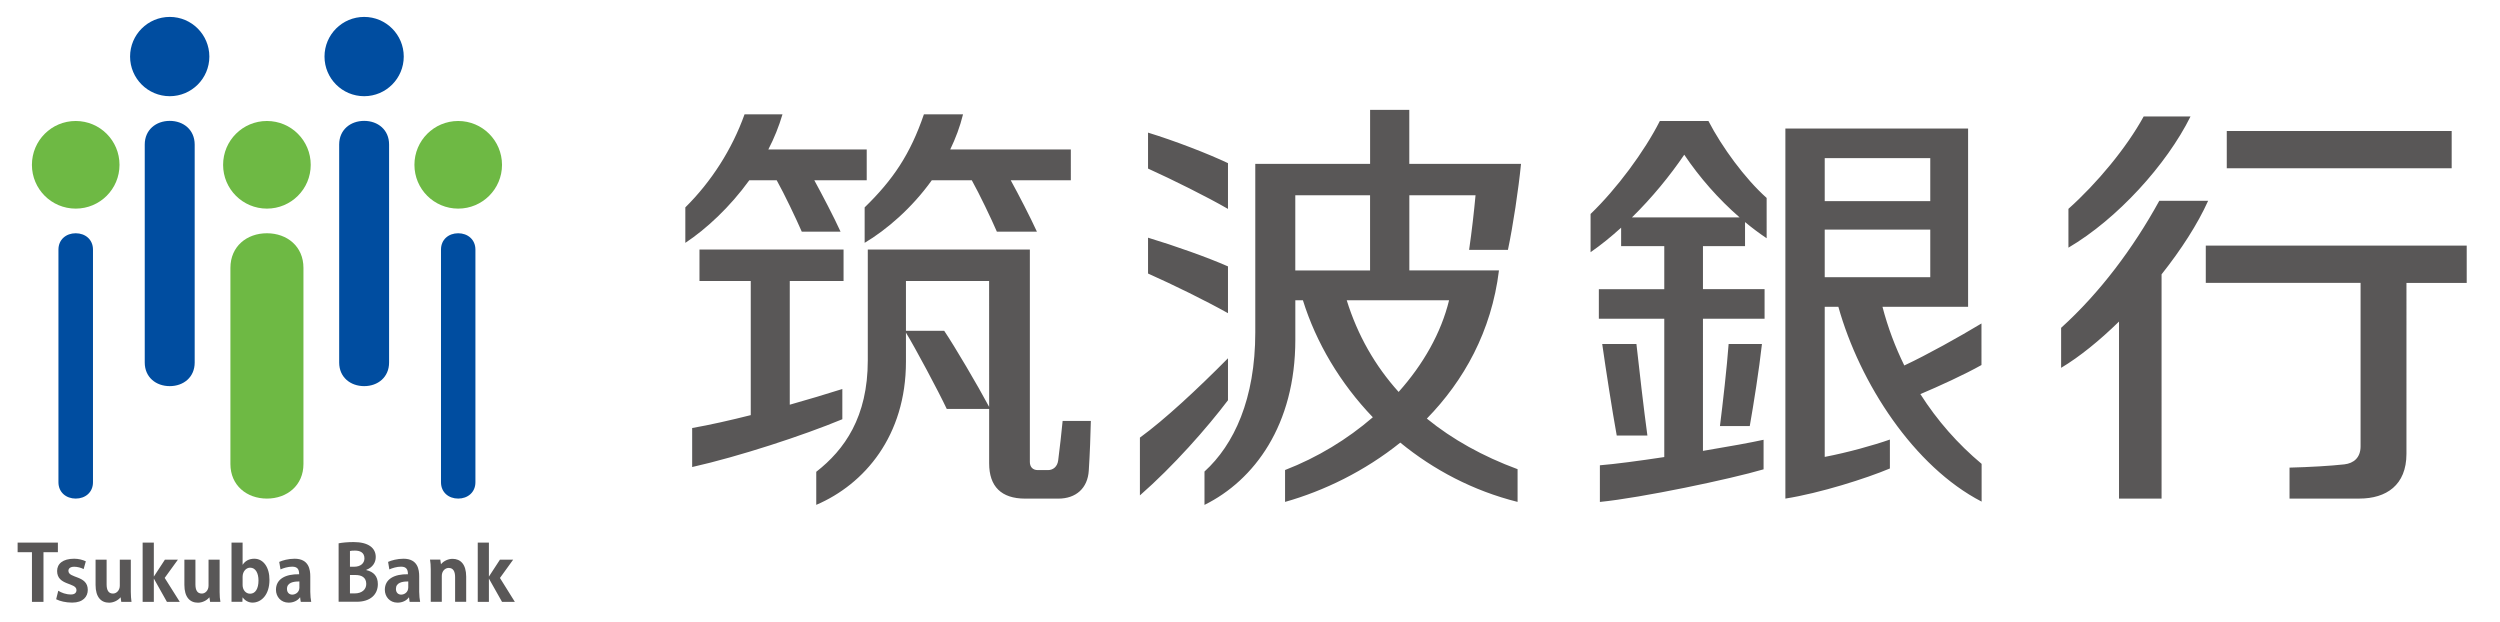 <?xml version="1.0" encoding="utf-8"?>
<!-- Generator: Adobe Illustrator 25.2.1, SVG Export Plug-In . SVG Version: 6.00 Build 0)  -->
<svg version="1.1" id="レイヤー_1" xmlns="http://www.w3.org/2000/svg" xmlns:xlink="http://www.w3.org/1999/xlink" x="0px"
	 y="0px" width="67.672px" height="16.829px" viewBox="0 0 67.672 16.829" style="enable-background:new 0 0 67.672 16.829;"
	 xml:space="preserve">
<style type="text/css">
	.st0{fill:#004DA0;}
	.st1{fill:#6EB944;}
	.st2{fill:#595757;}
</style>
<g>
	<path class="st0" d="M9.858,3.272c-0.374,0-0.677,0.243-0.677,0.64v5.901c0,0.398,0.304,0.639,0.677,0.639
		c0.371,0,0.674-0.242,0.674-0.639V3.912C10.533,3.515,10.23,3.272,9.858,3.272z M4.595,3.272c-0.373,0-0.677,0.243-0.677,0.64
		v5.901c0,0.398,0.303,0.639,0.677,0.639c0.374,0,0.675-0.242,0.675-0.639V3.912C5.269,3.515,4.968,3.272,4.595,3.272z M2.049,6.314
		c-0.256,0-0.467,0.168-0.467,0.443v6.297c0,0.274,0.21,0.442,0.467,0.442c0.259,0,0.468-0.168,0.468-0.442V6.757
		C2.517,6.483,2.308,6.314,2.049,6.314z M12.403,6.314c-0.258,0-0.466,0.168-0.466,0.443v6.297c0,0.274,0.208,0.442,0.466,0.442
		c0.256,0,0.466-0.168,0.466-0.442V6.757C12.869,6.483,12.659,6.314,12.403,6.314z M9.858,0.458c-0.595,0-1.074,0.481-1.074,1.073
		c0,0.592,0.479,1.073,1.074,1.073c0.591,0,1.071-0.481,1.071-1.073C10.929,0.939,10.449,0.458,9.858,0.458z M4.595,0.458
		c-0.593,0-1.074,0.481-1.074,1.073c0,0.592,0.481,1.073,1.074,1.073c0.593,0,1.072-0.481,1.072-1.073
		C5.666,0.939,5.187,0.458,4.595,0.458z"/>
	<path class="st1" d="M7.225,6.314c-0.545,0-0.988,0.356-0.988,0.937v5.309c0,0.58,0.443,0.936,0.988,0.936
		c0.545,0,0.989-0.356,0.989-0.936V7.252C8.215,6.67,7.771,6.314,7.225,6.314z M12.403,3.275c-0.655,0-1.185,0.53-1.185,1.187
		c0,0.655,0.53,1.185,1.185,1.185c0.654,0,1.186-0.529,1.186-1.185C13.588,3.805,13.057,3.275,12.403,3.275z M7.225,3.275
		c-0.655,0-1.186,0.53-1.186,1.187c0,0.655,0.531,1.185,1.186,1.185c0.655,0,1.186-0.529,1.186-1.185
		C8.411,3.805,7.881,3.275,7.225,3.275z M2.049,3.275c-0.655,0-1.185,0.53-1.185,1.187c0,0.655,0.529,1.185,1.185,1.185
		c0.656,0,1.186-0.529,1.186-1.185C3.235,3.805,2.705,3.275,2.049,3.275z"/>
	<path class="st2" d="M1.566,14.688H0.477v0.259h0.388v1.344h0.312v-1.344h0.39V14.688z M6.884,15.124
		c-0.143,0-0.249,0.061-0.313,0.161H6.567v-0.598H6.267v1.603h0.294l0.005-0.117h0.005c0.063,0.088,0.161,0.139,0.264,0.139
		c0.231,0,0.459-0.201,0.459-0.615C7.296,15.358,7.13,15.124,6.884,15.124z M6.77,16.071c-0.121,0-0.203-0.106-0.203-0.235v-0.223
		c0-0.148,0.099-0.247,0.203-0.247c0.151,0,0.227,0.151,0.227,0.347C6.997,15.934,6.914,16.071,6.77,16.071z M8.399,15.602
		c0-0.176-0.034-0.478-0.425-0.478c-0.167,0-0.328,0.045-0.416,0.086l0.035,0.203c0.077-0.035,0.201-0.074,0.317-0.074
		c0.157,0,0.187,0.091,0.187,0.205C7.732,15.538,7.47,15.67,7.47,15.965c0,0.184,0.131,0.348,0.344,0.348
		c0.126,0,0.241-0.052,0.306-0.143h0.005c0.002,0.042,0.009,0.085,0.017,0.121h0.282c-0.013-0.065-0.025-0.171-0.025-0.271V15.602z
		 M8.105,15.899c0,0.145-0.121,0.197-0.193,0.197c-0.075,0-0.144-0.048-0.144-0.156c0-0.167,0.17-0.203,0.336-0.2V15.899z
		 M11.347,15.602c0-0.176-0.033-0.478-0.425-0.478c-0.168,0-0.329,0.045-0.417,0.086l0.034,0.203
		c0.078-0.035,0.201-0.074,0.317-0.074c0.157,0,0.186,0.091,0.186,0.205c-0.363-0.006-0.625,0.126-0.625,0.421
		c0,0.184,0.131,0.348,0.343,0.348c0.128,0,0.242-0.052,0.307-0.143h0.004c0.004,0.042,0.01,0.085,0.017,0.121h0.284
		c-0.012-0.065-0.025-0.171-0.025-0.271V15.602z M11.051,15.899c0,0.145-0.119,0.197-0.191,0.197c-0.075,0-0.143-0.048-0.143-0.156
		c0-0.167,0.169-0.203,0.334-0.2V15.899z M13.533,15.645l0.358-0.496h-0.358l-0.299,0.459v-0.92h-0.302v1.603h0.302v-0.63
		l0.355,0.63h0.347L13.533,15.645z M4.816,15.149H4.464l-0.3,0.459v-0.92H3.861v1.603h0.303v-0.63l0.354,0.63h0.348l-0.408-0.648
		L4.816,15.149z M1.852,15.452c0-0.063,0.049-0.111,0.158-0.111c0.086,0,0.188,0.028,0.254,0.064l0.059-0.211
		c-0.088-0.042-0.201-0.07-0.315-0.07c-0.307,0-0.462,0.137-0.462,0.332c0,0.401,0.524,0.307,0.524,0.517
		c0,0.069-0.046,0.119-0.147,0.119c-0.139,0-0.26-0.047-0.346-0.101l-0.057,0.23c0.102,0.053,0.263,0.091,0.434,0.091
		c0.294,0,0.422-0.161,0.422-0.344C2.376,15.568,1.852,15.662,1.852,15.452z M9.915,15.432v-0.008
		c0.172-0.063,0.256-0.199,0.256-0.346c0-0.249-0.204-0.405-0.599-0.405c-0.155,0-0.315,0.015-0.406,0.034v1.582h0.488
		c0.375,0,0.574-0.199,0.574-0.478C10.228,15.598,10.114,15.477,9.915,15.432z M9.473,14.915c0.027-0.007,0.068-0.011,0.136-0.011
		c0.137,0,0.256,0.052,0.256,0.211c0,0.131-0.104,0.226-0.279,0.226H9.473V14.915z M9.6,16.063H9.473v-0.498h0.152
		c0.155,0,0.289,0.06,0.289,0.241C9.915,15.956,9.797,16.063,9.6,16.063z M5.944,15.149H5.645v0.704
		c0,0.126-0.086,0.214-0.182,0.214c-0.125,0-0.173-0.095-0.173-0.248v-0.67H4.991v0.684c0,0.334,0.151,0.481,0.367,0.481
		c0.112,0,0.234-0.055,0.307-0.143h0.004c0.005,0.045,0.011,0.085,0.018,0.121h0.279c-0.014-0.069-0.021-0.168-0.021-0.266V15.149z
		 M3.541,15.149H3.243v0.704c0,0.126-0.088,0.214-0.185,0.214c-0.123,0-0.172-0.095-0.172-0.248v-0.67H2.587v0.684
		c0,0.334,0.151,0.481,0.367,0.481c0.112,0,0.234-0.055,0.307-0.143h0.005c0.006,0.045,0.009,0.085,0.017,0.121H3.56
		c-0.01-0.069-0.019-0.168-0.019-0.266V15.149z M12.249,15.127c-0.112,0-0.236,0.054-0.31,0.143h-0.003
		c-0.005-0.045-0.012-0.085-0.018-0.122h-0.278c0.013,0.069,0.02,0.167,0.02,0.266v0.876h0.299v-0.703
		c0-0.128,0.09-0.214,0.186-0.214c0.123,0,0.174,0.094,0.174,0.248v0.669h0.3v-0.683C12.618,15.272,12.465,15.127,12.249,15.127z"/>
	<path class="st2" d="M44.296,9.311H43.37c0.097,0.684,0.274,1.826,0.393,2.478h0.83C44.5,11.115,44.367,9.957,44.296,9.311z
		 M47.364,11.533c0.106-0.601,0.252-1.52,0.33-2.222h-0.902c-0.045,0.617-0.158,1.609-0.235,2.222H47.364z M22.801,10.53
		c-0.445,0.14-0.929,0.286-1.423,0.425V7.607h1.456V6.755h-3.9v0.852h1.388v3.63c-0.563,0.142-1.108,0.265-1.586,0.349v1.056
		c1.264-0.284,3-0.852,4.065-1.294V10.53z M20.283,4.879h0.741c0.208,0.371,0.523,1.034,0.679,1.392h1.05
		c-0.182-0.4-0.496-0.997-0.711-1.392h1.419V4.045h-2.663c0.158-0.304,0.286-0.622,0.383-0.95h-1.027
		c-0.339,0.95-0.901,1.824-1.603,2.519v0.96C19.121,6.197,19.759,5.604,20.283,4.879z M28.644,12.461
		c-0.021,0.17-0.136,0.264-0.277,0.264h-0.273c-0.144,0-0.217-0.091-0.217-0.222c0-0.117,0-5.749,0-5.749H23.49c0,0,0,2.253,0,2.999
		c0,1.537-0.629,2.42-1.395,3.018v0.895c1.306-0.559,2.428-1.867,2.428-3.877V9.004c0.253,0.416,0.87,1.568,1.105,2.066h1.147v1.473
		c0,0.622,0.326,0.954,0.974,0.954h0.9c0.476,0,0.794-0.281,0.823-0.759c0.031-0.475,0.046-0.941,0.056-1.343h-0.764
		C28.741,11.664,28.682,12.155,28.644,12.461z M25.558,8.954h-1.035V7.607h2.251l0.001,3.407C26.46,10.424,25.84,9.372,25.558,8.954
		z M23.404,6.574c0.594-0.353,1.278-0.94,1.819-1.695h1.082c0.207,0.371,0.524,1.034,0.679,1.392h1.084
		c-0.181-0.396-0.491-0.995-0.709-1.392h1.627V4.045h-3.264c0.144-0.299,0.265-0.617,0.346-0.95h-1.059
		c-0.367,1.075-0.834,1.771-1.604,2.519V6.574z M33.24,4.416c-0.547-0.259-1.437-0.603-2.164-0.826v0.973
		c0.664,0.301,1.591,0.761,2.164,1.092V4.416z M33.24,7.211c-0.542-0.24-1.447-0.561-2.164-0.777v0.97
		c0.701,0.313,1.542,0.726,2.164,1.073V7.211z M33.24,9.698c-0.827,0.835-1.713,1.66-2.384,2.148v1.564
		c0.907-0.792,1.819-1.829,2.384-2.576V9.698z M40.818,6.763c0.136-0.642,0.287-1.643,0.354-2.327h-3.024V2.974h-1.061v1.462h-3.108
		c0,0,0,3.818,0,4.564c0,1.797-0.574,3.037-1.375,3.764v0.903c1.348-0.667,2.459-2.162,2.459-4.469V8.127h0.205
		c0.356,1.144,1.007,2.245,1.893,3.168c-0.69,0.596-1.5,1.089-2.376,1.428v0.863c1.05-0.296,2.155-0.831,3.119-1.605
		c0.9,0.737,1.973,1.304,3.175,1.605v-0.886c-0.94-0.347-1.763-0.805-2.456-1.369c1.001-1.025,1.75-2.361,1.952-4.011h-2.426V5.286
		h1.792c-0.044,0.467-0.098,0.952-0.174,1.477H40.818z M35.062,7.321V5.286h2.024v2.035H35.062z M39.225,8.127
		c-0.215,0.883-0.698,1.735-1.366,2.482c-0.637-0.706-1.11-1.533-1.405-2.482H39.225z M59.295,3.152h-1.268
		c-0.464,0.848-1.266,1.812-2.037,2.501v1.051C57.31,5.929,58.648,4.458,59.295,3.152z M58.449,5.436
		c-0.706,1.285-1.609,2.489-2.657,3.438v1.083c0.5-0.299,1.043-0.74,1.567-1.253v4.792h1.152V7.426
		c0.529-0.666,0.978-1.362,1.26-1.99H58.449z M46.245,3.275H44.93c-0.417,0.826-1.168,1.837-1.875,2.517v1.035
		c0.286-0.199,0.562-0.423,0.827-0.664v0.5h1.168v1.165h-1.771v0.8h1.771v3.744c-0.686,0.104-1.336,0.19-1.743,0.223v0.992
		c1.126-0.112,3.526-0.617,4.431-0.883v-0.8c-0.327,0.073-0.947,0.185-1.641,0.301V8.627h1.668v-0.8h-1.668V6.662h1.139V6.011
		c0.19,0.158,0.386,0.305,0.585,0.438V5.358C47.233,4.834,46.612,3.983,46.245,3.275z M44.176,5.884
		c0.548-0.538,1.033-1.134,1.415-1.696c0.413,0.616,0.929,1.203,1.497,1.696H44.176z M66.364,3.546h-6.088v1.008h6.088V3.546z
		 M59.708,6.648v1.009h4.19v4.425c0,0.304-0.183,0.459-0.441,0.488c-0.38,0.042-0.94,0.074-1.482,0.088v0.838c0,0,1.162,0,1.89,0
		s1.275-0.363,1.275-1.211V7.658h1.631V6.648H59.708z M51.982,10.668c0.507-0.214,1.193-0.528,1.654-0.787V8.756
		c-0.592,0.357-1.47,0.848-2.089,1.137c-0.244-0.498-0.445-1.028-0.591-1.589h2.318V3.479h-4.946v10.017
		c0.938-0.148,2.188-0.545,2.829-0.815v-0.783c-0.428,0.151-1.142,0.351-1.764,0.47V8.304h0.369c0.58,2.07,2.045,4.327,3.878,5.274
		v-1.022C52.998,12.02,52.439,11.385,51.982,10.668z M49.393,4.281h2.857v1.164h-2.857V4.281z M49.393,7.504V6.215h2.857v1.289
		H49.393z"/>
</g>
</svg>
